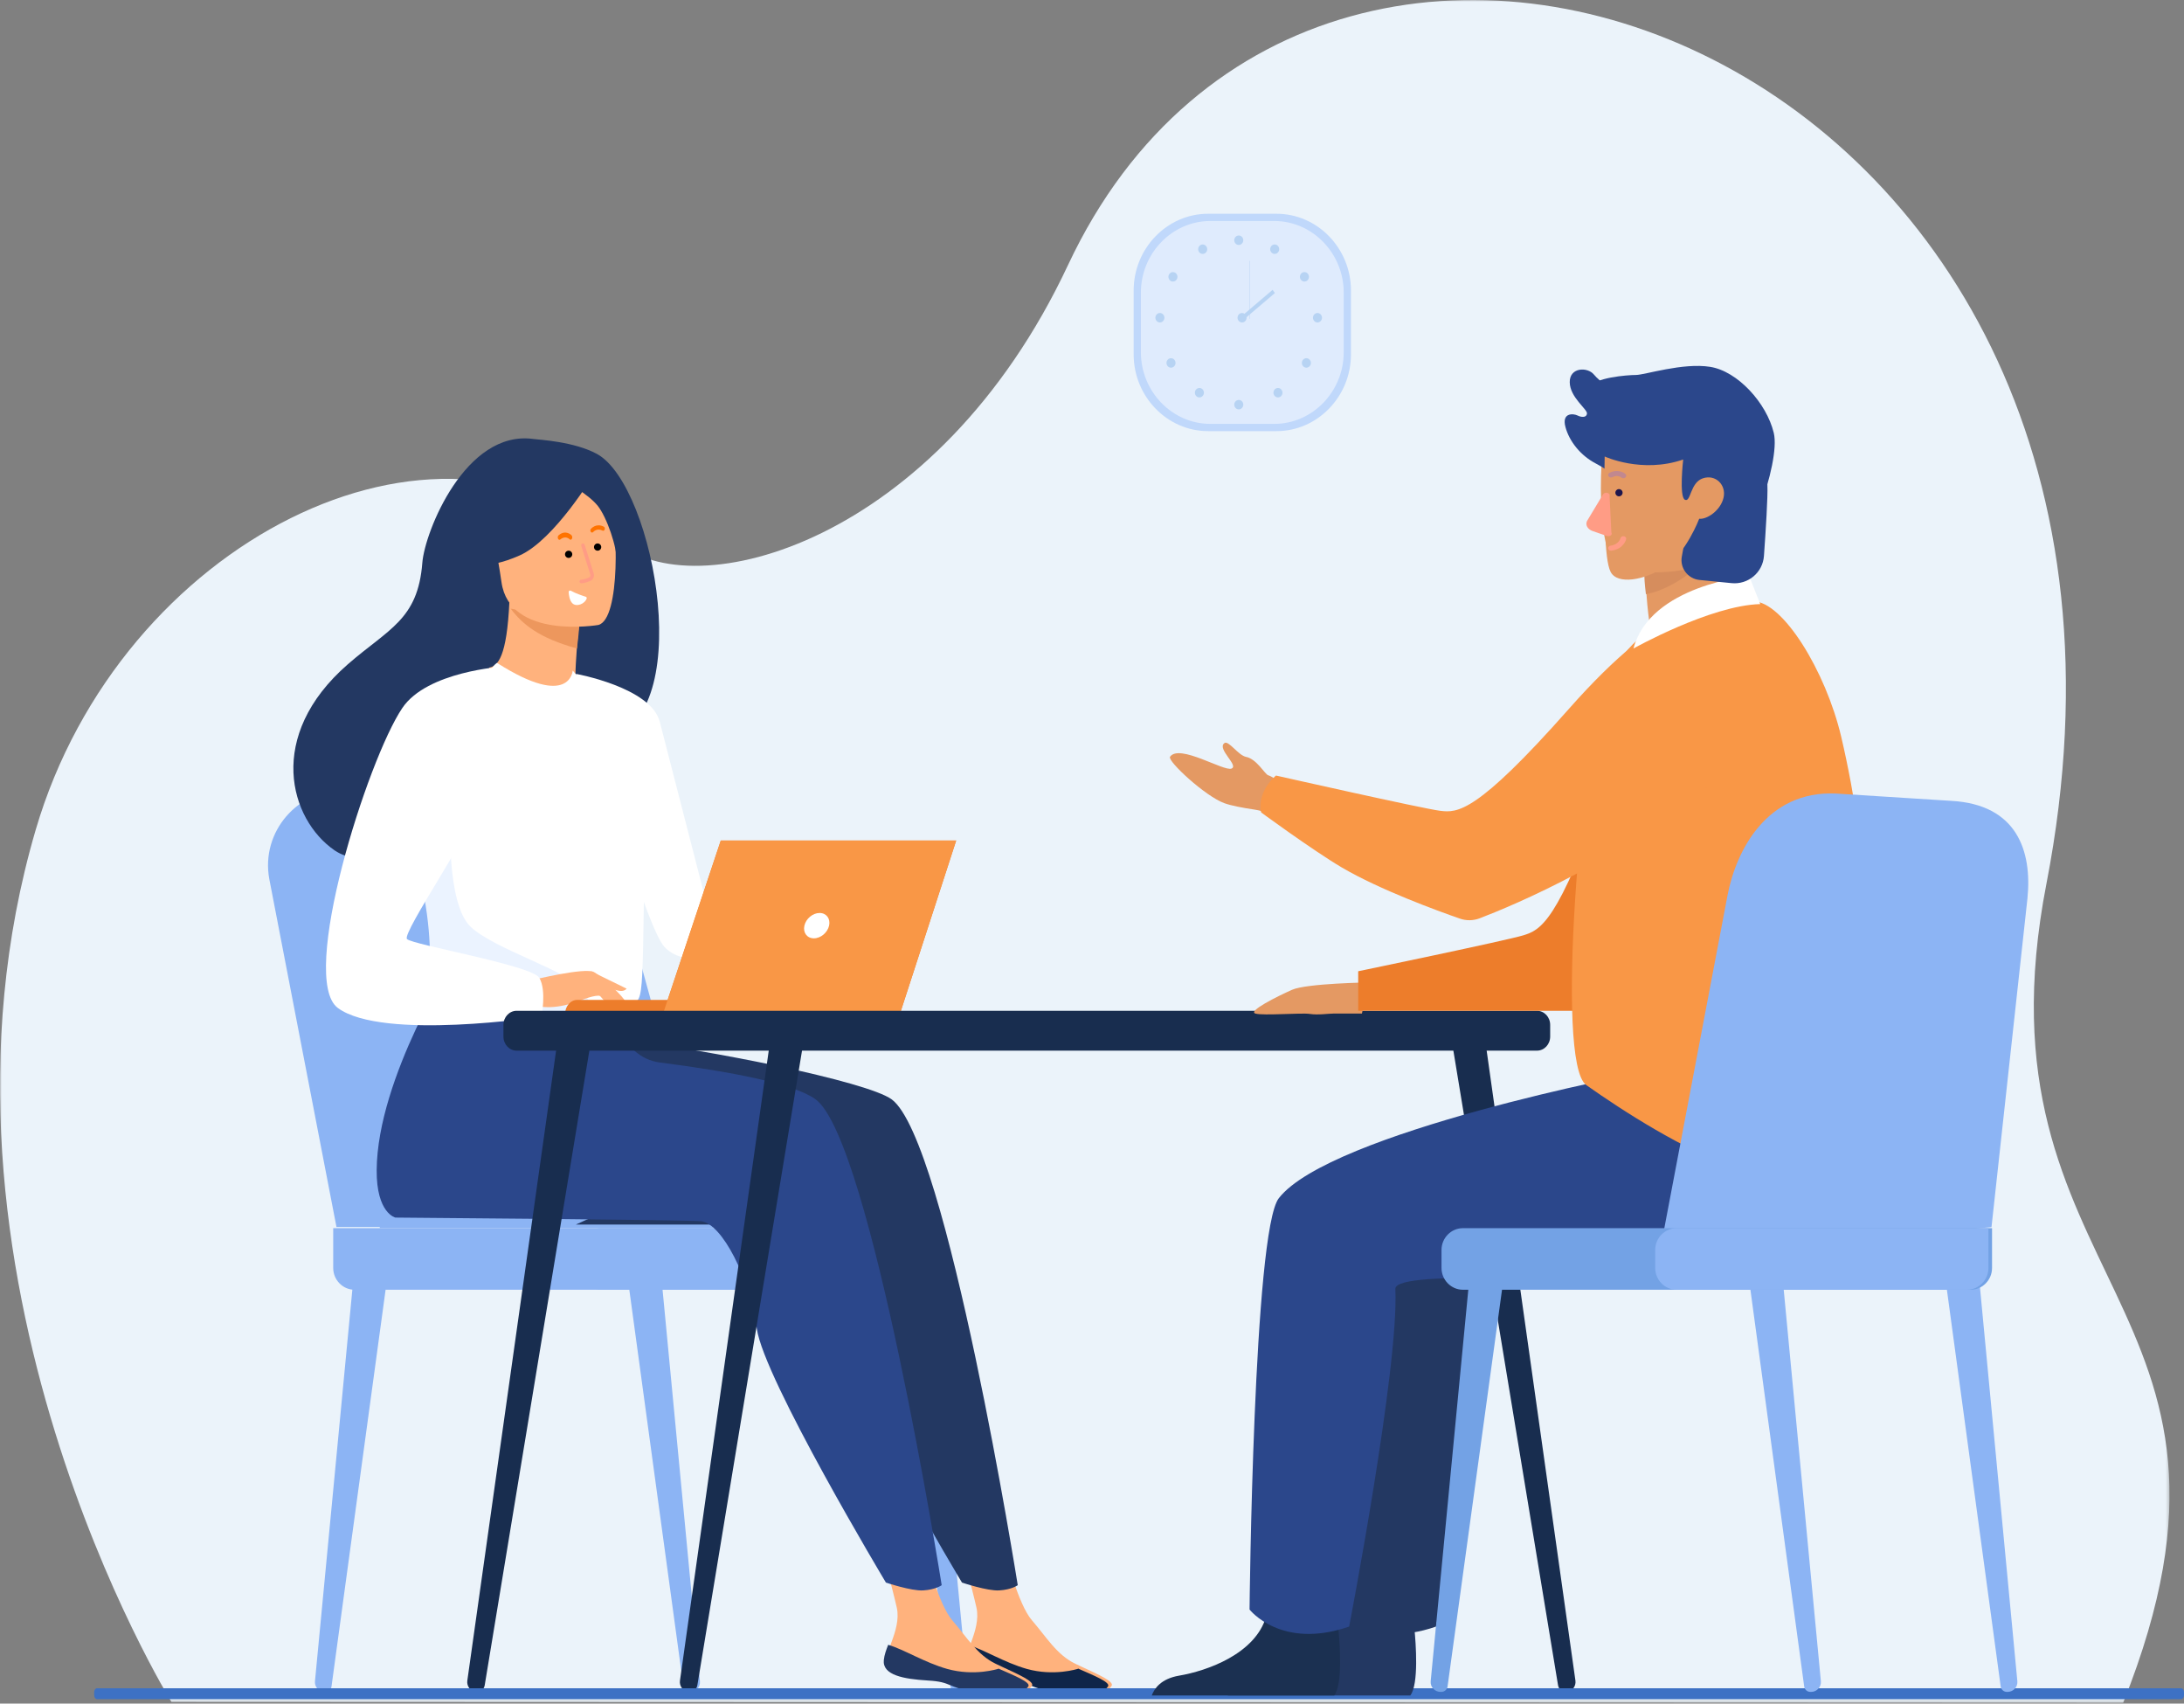 <?xml version="1.0" encoding="utf-8"?>
<svg xmlns="http://www.w3.org/2000/svg" xmlns:xlink="http://www.w3.org/1999/xlink" width="654px" height="510px" viewBox="0 0 654 510" version="1.1">
    <rect x="0" y="0" width="654" height="510" fill="#808080" stroke="none"/>
    <title>Group 134</title>
    <defs>
        <polygon id="path-1" points="0 0 649.662 0 649.662 509.751 0 509.751"/>
    </defs>
    <g id="Talify" stroke="none" stroke-width="1" fill="none" fill-rule="evenodd">
        <g id="4" transform="translate(-83, -209)">
            <g id="Group-134" transform="translate(83, 209)">
                <g id="Group-3">
                    <mask id="mask-2" fill="white">
                        <use xlink:href="#path-1"/>
                    </mask>
                    <g id="Clip-2"/>
                    <path d="M51.339,509.498 C51.339,509.498 -28.157,380.854 10.696,248.402 C36.018,162.067 131.012,114.761 184.622,162.067 C207.457,182.209 280.709,162.738 319.825,79.331 C395.836,-82.767 661.103,15.675 612.807,264.548 C589.438,384.987 683.933,389.362 635.789,509.751 C635.789,509.751 51.339,509.498 51.339,509.498" id="Fill-1" fill="#EBF3FA" mask="url(#mask-2)"/>
                </g>
                <path d="M100.758,367.323 L80.632,263.108 C78.049,248.997 89.206,236.094 103.676,236.445 L142.488,237.372 C155.87,237.69 167.511,247.082 171.231,260.578 L200.667,367.323 L100.764,367.323 L100.758,367.323 Z M286.507,506.497 L286.721,506.497 C288.419,506.464 289.733,505.01 289.568,503.331 L278.236,384.594 L268.343,385.521 L284.622,504.895 C284.748,505.827 285.556,506.518 286.507,506.497 L286.507,506.497 Z M97.384,506.497 L97.175,506.497 C95.471,506.464 94.163,505.01 94.317,503.331 L105.655,384.594 L115.547,385.521 L99.268,504.895 C99.142,505.827 98.334,506.518 97.384,506.497 L97.384,506.497 Z M206.537,506.497 L206.746,506.497 C208.449,506.464 209.757,505.01 209.592,503.331 L198.26,384.594 L188.367,385.521 L204.646,504.895 C204.772,505.827 205.58,506.518 206.537,506.497 L206.537,506.497 Z" id="Fill-4" fill="#8CB4F4"/>
                <path d="M113.768,367.672 L93.646,263.179 C91.069,249.031 102.218,236.093 116.686,236.445 L155.486,237.375 C168.872,237.694 180.511,247.111 184.225,260.643 L213.662,367.672 L113.763,367.672 L113.768,367.672 Z" id="Fill-6" fill="#8CB4F4"/>
                <path d="M106.177,386.104 L258.241,386.104 C261.76,386.104 264.637,383.177 264.637,379.591 L264.637,374.185 C264.637,370.604 261.76,367.672 258.235,367.672 L99.781,367.672 L99.781,379.596 C99.781,383.177 102.663,386.109 106.183,386.109" id="Fill-8" fill="#8CB4F4"/>
                <path d="M179.963,386.104 L274.481,386.104 C278.013,386.104 280.905,383.177 280.905,379.591 L280.905,374.185 C280.905,370.604 278.013,367.672 274.481,367.672 L179.963,367.672 C176.43,367.672 173.532,370.604 173.532,374.185 L173.532,379.596 C173.532,383.177 176.425,386.109 179.963,386.109" id="Fill-10" fill="#8CB4F4"/>
                <path d="M382.25,129.065 L361.77,129.065 C349.498,129.065 339.473,118.727 339.473,106.087 L339.473,86.972 C339.473,74.333 349.504,63.99 361.77,63.99 L382.25,63.99 C394.511,63.99 404.547,74.328 404.547,86.972 L404.547,106.082 C404.547,118.727 394.511,129.065 382.25,129.065" id="Fill-12" fill="#C0D8FB"/>
                <path d="M381.57,126.896 L362.45,126.896 C351.008,126.896 341.642,117.237 341.642,105.443 L341.642,87.611 C341.642,75.812 351.008,66.159 362.455,66.159 L381.57,66.159 C393.012,66.159 402.378,75.812 402.378,87.611 L402.378,105.438 C402.378,117.243 393.012,126.896 381.57,126.896" id="Fill-14" fill="#DFEBFD"/>
                <path d="M370.58,95.115 C370.58,94.334 371.188,93.702 371.935,93.702 C372.681,93.702 373.295,94.334 373.295,95.115 C373.295,95.901 372.687,96.533 371.935,96.533 C371.188,96.533 370.58,95.901 370.58,95.115 M358.203,116.56 C357.677,117.109 357.677,118.011 358.203,118.561 C358.733,119.11 359.591,119.11 360.122,118.561 C360.647,118.011 360.647,117.109 360.122,116.56 C359.591,116.005 358.733,116.005 358.208,116.56 M349.702,107.648 C349.171,108.204 349.171,109.1 349.702,109.649 C350.233,110.205 351.085,110.205 351.616,109.649 C352.147,109.1 352.147,108.204 351.616,107.648 C351.085,107.099 350.233,107.099 349.702,107.648 M347.335,93.702 C346.589,93.702 345.98,94.334 345.98,95.115 C345.98,95.895 346.589,96.533 347.335,96.533 C348.082,96.533 348.684,95.895 348.684,95.115 C348.684,94.334 348.076,93.702 347.335,93.702 M351.97,81.679 C351.345,81.261 350.504,81.448 350.1,82.103 C349.691,82.757 349.879,83.631 350.504,84.059 C351.129,84.483 351.97,84.296 352.373,83.636 C352.783,82.977 352.6,82.097 351.97,81.679 M361.333,73.917 C360.968,73.23 360.144,72.982 359.491,73.362 C358.839,73.746 358.601,74.604 358.96,75.286 C359.325,75.973 360.155,76.215 360.807,75.835 C361.46,75.451 361.692,74.598 361.333,73.911 M369.595,121.144 C369.595,120.358 370.204,119.726 370.95,119.726 C371.697,119.726 372.3,120.358 372.3,121.144 C372.3,121.925 371.691,122.557 370.95,122.557 C370.198,122.557 369.595,121.925 369.595,121.144 M383.643,116.56 C384.179,117.109 384.179,118.011 383.643,118.561 C383.123,119.11 382.26,119.11 381.729,118.561 C381.204,118.011 381.204,117.109 381.729,116.56 C382.26,116.005 383.123,116.005 383.648,116.56 M392.154,107.648 C392.685,108.204 392.685,109.1 392.154,109.649 C391.618,110.205 390.771,110.205 390.235,109.649 C389.71,109.1 389.71,108.204 390.235,107.648 C390.766,107.099 391.618,107.099 392.154,107.648 M394.521,93.702 C395.268,93.702 395.871,94.334 395.871,95.115 C395.871,95.895 395.262,96.533 394.521,96.533 C393.774,96.533 393.166,95.895 393.166,95.115 C393.166,94.334 393.774,93.702 394.521,93.702 M389.881,81.679 C390.511,81.261 391.352,81.448 391.751,82.103 C392.16,82.757 391.977,83.631 391.352,84.059 C390.727,84.483 389.881,84.296 389.478,83.636 C389.074,82.977 389.256,82.097 389.881,81.679 M380.524,73.917 C380.883,73.23 381.713,72.982 382.365,73.362 C383.018,73.746 383.25,74.604 382.891,75.286 C382.52,75.973 381.701,76.215 381.049,75.835 C380.396,75.451 380.159,74.598 380.524,73.911 M369.595,71.91 C369.595,71.13 370.204,70.498 370.95,70.498 C371.697,70.498 372.3,71.13 372.3,71.91 C372.3,72.696 371.691,73.329 370.95,73.329 C370.198,73.329 369.595,72.696 369.595,71.91" id="Fill-16" fill="#B7D3F3"/>
                <polygon id="Fill-18" fill="#B7D3F3" points="374.125 95.443 374.233 95.443 374.233 78.09 374.125 78.09"/>
                <polygon id="Fill-20" fill="#B7D3F3" points="372.703 95.443 372.01 94.49 381.083 86.766 381.771 87.724"/>
                <path d="M234.938,346.218 C226.597,360.914 216.104,366.587 216.104,366.587 L172.448,366.587 C172.448,366.587 241.302,335.009 234.938,346.218" id="Fill-22" fill="#233862"/>
                <path d="M289.596,496.252 C289.123,501.069 295.473,502.318 302.829,502.789 C310.196,503.259 307.942,504.829 318.02,506.87 C328.086,508.916 332.16,506.046 332.903,504.614 C333.562,503.342 328.9,501.29 323.924,498.973 C323.292,498.68 322.665,498.386 322.044,498.088 C316.436,495.411 313.336,490.041 308.998,485.047 C304.896,480.313 301.103,465.276 301.103,465.276 L287.413,462.03 C287.413,462.03 291.135,475.568 292.416,481.342 C293.164,484.743 291.965,488.52 290.904,491.385 C290.338,492.95 289.755,494.548 289.596,496.252" id="Fill-24" fill="#FFB27D"/>
                <path d="M301.754,503.089 C309.112,503.53 306.865,505.002 316.937,506.915 C326.999,508.833 331.071,506.137 331.818,504.8 C332.478,503.607 327.807,501.684 322.833,499.512 L322.757,499.595 C322.757,499.595 315.64,501.907 307.48,499.615 C300.831,497.749 294.418,493.725 289.841,492.398 C289.269,493.871 288.687,495.369 288.522,496.961 C288.055,501.471 294.402,502.648 301.754,503.089" id="Fill-26" fill="#0F2549"/>
                <path d="M267.028,329.122 C259.688,323.711 211.175,314.061 186.42,311.268 L159.052,286.328 C159.052,286.328 135.754,322.566 135.572,350.283 C135.486,363.207 141.161,364.494 141.161,364.5 C141.161,364.5 228.885,365.184 232.731,365.595 C239.025,366.28 247.329,382.753 249.406,397.753 C251.482,412.753 288.064,473.767 288.064,473.767 C288.064,473.767 295.689,476.335 299.217,476.116 C303.013,475.881 304.766,474.55 304.766,474.55 C304.766,474.55 283.572,341.323 267.028,329.122" id="Fill-28" fill="#233862"/>
                <path d="M265.73,496.252 C265.262,501.069 271.612,502.318 278.969,502.789 C286.33,503.259 284.082,504.829 294.159,506.87 C304.22,508.916 308.294,506.046 309.042,504.614 C309.702,503.342 305.034,501.29 300.058,498.973 L298.184,498.088 C292.576,495.411 289.475,490.041 285.137,485.047 C281.03,480.313 277.237,465.276 277.237,465.276 L263.552,462.03 C263.552,462.03 267.269,475.568 268.555,481.342 C269.303,484.743 268.105,488.52 267.038,491.385 C266.477,492.95 265.894,494.548 265.73,496.252" id="Fill-30" fill="#FFB27D"/>
                <path d="M277.892,503.089 C285.246,503.53 283.003,505.002 293.073,506.915 C303.143,508.833 307.215,506.137 307.957,504.8 C308.617,503.607 303.945,501.684 298.976,499.512 L298.899,499.595 C298.899,499.595 291.781,501.907 283.619,499.615 C276.968,497.749 270.554,493.725 265.97,492.398 C265.398,493.871 264.821,495.369 264.662,496.961 C264.189,501.471 270.537,502.648 277.892,503.089" id="Fill-32" fill="#233862"/>
                <path d="M244.252,329.122 C237.881,324.423 218.725,320.781 197.564,318.07 C191.713,317.325 186.909,312.856 185.479,306.854 L136.276,286.328 C136.276,286.328 112.984,322.566 112.796,350.283 C112.709,363.207 118.385,364.494 118.385,364.5 C118.385,364.5 206.115,365.184 209.955,365.595 C216.249,366.279 224.553,382.753 226.63,397.753 C228.706,412.753 265.288,473.767 265.288,473.767 C265.288,473.767 272.913,476.335 276.441,476.116 C280.237,475.881 281.99,474.55 281.99,474.55 C281.99,474.55 260.79,341.323 244.252,329.122" id="Fill-34" fill="#2B478B"/>
                <path d="M178.766,135.9 C171.897,132.154 161.443,131.654 159.745,131.418 C139.416,128.584 127.186,159.196 126.468,168.477 C125.138,185.573 116.409,188.181 104.13,198.885 C79.503,220.358 86.728,245.302 100.194,254.572 C108.277,260.135 122.516,254.572 122.516,254.572 C122.716,254.72 161.465,232.122 180.564,221.22 C209.198,217.002 196.278,145.433 178.766,135.9" id="Fill-36" fill="#233862"/>
                <path d="M173.323,209.774 C173.411,209.83 164.379,214.211 157.865,211.909 C151.731,209.752 146.331,199.89 146.419,199.874 C149.081,199.47 151.787,196.663 152.542,180.04 L153.721,180.359 L173.532,185.715 C173.532,185.715 172.75,192.416 172.43,198.759 C172.155,204.082 172.21,209.152 173.323,209.774" id="Fill-38" fill="#FFB27D"/>
                <path d="M173.532,186.267 C173.532,186.267 173.532,187.687 172.785,194.139 C161.454,191.021 156.454,186.91 152.925,182.209 C152.925,182.209 173.532,186.267 173.532,186.267" id="Fill-40" fill="#ED975D"/>
                <path d="M179.137,187.099 C179.137,187.099 152.591,191.634 150.163,174.238 C147.718,156.849 142.649,145.717 159.503,142.086 C176.346,138.456 180.572,144.585 182.726,150.185 C184.892,155.778 185.981,185.471 179.137,187.099" id="Fill-42" fill="#FFB27D"/>
                <path d="M177.871,141.898 C177.871,141.898 166.092,161.615 155.583,166.291 C145.075,170.962 139.91,168.594 139.91,168.594 C139.91,168.594 144.687,160.894 145.936,150.562 C146.302,147.522 148.172,144.911 150.861,143.771 C158.402,140.566 172.99,135.509 177.871,141.898" id="Fill-44" fill="#233862"/>
                <path d="M169.194,144.102 C169.194,144.102 176.107,147.852 178.952,151.37 C181.699,154.762 184.872,163.98 184.648,168.109 C184.648,168.109 188.05,148.287 180.951,141.476 C173.426,134.246 169.194,144.102 169.194,144.102" id="Fill-46" fill="#233862"/>
                <path d="M193.05,252.418 C192.264,308.495 192.833,296.777 187.113,302.1 C185.726,303.387 181.853,304.143 176.739,304.508 C160.693,305.651 132.464,302.818 131.397,299.637 C127.692,288.643 130.308,285.225 127.21,268.399 C126.89,266.605 126.495,264.667 126.029,262.557 C123.45,250.994 120.942,247.062 130.086,228.486 C138.375,211.666 148.114,197.999 148.894,198.49 C170.753,212.395 171.5,200.743 171.5,200.743 C171.5,200.743 193.429,225.074 193.05,252.424" id="Fill-48" fill="#FFFFFF"/>
                <path d="M172.448,201.731 C172.448,201.731 194.912,205.765 197.571,216.075 C200.22,226.391 215.831,286.992 215.831,286.992 C215.831,286.992 204.349,289.187 199.04,283.552 C193.737,277.933 180.58,231.384 180.58,231.384 L172.448,201.731 Z" id="Fill-50" fill="#FFFFFF"/>
                <path d="M177.871,304.503 C161.349,305.666 132.299,302.785 131.2,299.551 C127.386,288.376 130.074,284.9 126.896,267.783 L134.864,244.03 C134.864,244.03 133.548,270.479 140.919,277.442 C148.279,284.389 171.096,290.863 174.676,296.67 C176.404,299.466 177.542,302.263 177.871,304.503" id="Fill-52" fill="#EBF3FF"/>
                <path d="M159.433,293.397 C159.433,293.397 175.36,289.468 177.925,291.036 C180.496,292.599 186.777,298.304 187.567,300.286 C188.351,302.273 181.847,298.78 179.728,298.154 C178.356,297.746 174.75,299.131 172.963,299.792 C165.446,302.572 160.838,301.147 160.838,301.147 L159.433,293.392 L159.433,293.397 Z" id="Fill-54" fill="#FFB27D"/>
                <path d="M150.556,199.562 C150.556,199.562 127.932,200.958 120.507,211.905 C110.042,227.321 89.288,293.003 101.185,301.766 C114.58,311.63 162.136,304.345 162.136,304.345 C162.136,304.345 163.721,296.533 161.512,292.75 C159.315,288.968 123.53,282.859 121.874,281.117 C120.223,279.374 142.524,247.096 142.524,241.857 C142.524,236.623 150.561,199.562 150.561,199.562" id="Fill-56" fill="#FFFFFF"/>
                <path d="M176.786,290.667 L187.632,295.963 C187.632,295.963 187.169,296.72 185.836,296.662 C184.497,296.603 181.131,295.368 181.131,295.368 L176.786,290.673 L176.786,290.667 Z M177.65,295.648 C177.65,295.648 181.381,300.484 182.598,301.066 C183.816,301.637 184.613,301.497 184.613,301.497 L182.099,296.953 L177.656,295.648 L177.65,295.648 Z" id="Fill-58" fill="#FFB27D"/>
                <path d="M214.746,303.682 L169.194,303.682 C169.194,301.284 170.818,299.343 172.828,299.343 L214.746,299.343 L214.746,303.682 Z" id="Fill-60" fill="#ED7D2B"/>
                <polygon id="Fill-62" fill="#ED7D2B" points="215.844 251.622 286.328 251.622 269.425 303.682 198.478 303.682"/>
                <polygon id="Fill-64" fill="#F99746" points="286.328 251.622 269.42 303.682 198.478 303.682 215.838 251.622"/>
                <path d="M248.271,277.112 C247.796,279.201 245.762,280.905 243.722,280.905 C241.676,280.905 240.401,279.206 240.875,277.112 C241.35,275.018 243.384,273.313 245.424,273.313 C247.47,273.313 248.74,275.018 248.271,277.112" id="Fill-66" fill="#FFFFFF"/>
                <path d="M154.7,314.527 L460.26,314.527 C462.431,314.527 464.199,312.644 464.199,310.313 L464.199,306.811 C464.199,304.485 462.436,302.597 460.255,302.597 L154.7,302.597 C152.524,302.597 150.756,304.485 150.756,306.811 L150.756,310.313 C150.756,312.644 152.524,314.527 154.7,314.527" id="Fill-68" fill="#182D4F"/>
                <path d="M206.245,506.48 L206.113,506.458 C204.532,506.255 203.408,504.777 203.612,503.162 L231.116,308.02 L241.189,308.328 L208.822,504.519 C208.618,505.771 207.478,506.634 206.245,506.48 M142.563,506.48 L142.436,506.458 C140.85,506.255 139.726,504.777 139.936,503.162 L167.439,308.02 L177.507,308.328 L145.145,504.519 C144.936,505.771 143.796,506.634 142.563,506.48 M469.136,506.48 L469.268,506.458 C470.849,506.255 471.967,504.777 471.768,503.162 L444.264,308.02 L434.191,308.328 L466.558,504.519 C466.768,505.771 467.902,506.634 469.136,506.48" id="Fill-70" fill="#182D4F"/>
                <path d="M653.152,508.667 L29.043,508.667 C28.577,508.667 28.199,508.149 28.199,507.516 L28.199,506.563 C28.199,505.931 28.577,505.413 29.043,505.413 L653.152,505.413 C653.618,505.413 654,505.931 654,506.563 L654,507.516 C654,508.149 653.618,508.667 653.152,508.667" id="Fill-72" fill="#3D71C4"/>
                <path d="M367.672,507.582 L422.303,507.582 C424.932,504.222 423.957,491.821 423.566,487.768 L423.428,486.481 C423.428,486.481 404.769,470.835 402.206,482.813 C402.128,483.187 402.04,483.561 401.93,483.913 C398.705,495.121 384.219,500.213 375.857,501.632 C370.422,502.556 368.416,505.52 367.672,507.582" id="Fill-74" fill="#233862"/>
                <path d="M518.545,321.035 C516.557,321.035 424.24,339.046 408.969,358.695 C401.348,368.509 400.209,481.841 400.209,481.841 C400.209,481.841 409.647,494 430.028,486.94 C430.028,486.94 444.971,409.4 443.871,385.882 C443.565,379.377 506.947,384.937 518.545,381.816 C530.149,378.701 558.49,352.475 552.247,339.695 C545.997,326.92 518.545,321.035 518.545,321.035" id="Fill-76" fill="#233862"/>
                <path d="M388.156,247.95 C388.156,247.95 381.795,243.265 375.618,242.359 C372.095,241.834 368.673,241.19 366.603,240.436 C360.899,238.361 349.502,227.8 350.365,226.555 C353.13,222.579 366.442,230.994 368.768,230.088 C371.088,229.182 364.299,224.207 366.653,222.459 C367.894,221.542 370.776,226.129 373.142,226.588 C376.33,227.21 378.823,231.857 379.78,232.098 C381.65,232.573 389.842,238.847 389.842,238.847 L388.156,247.95 Z M409.97,294.105 C409.97,294.105 391.311,294.367 386.898,296.312 C382.491,298.267 373.542,302.739 375.935,303.427 C378.328,304.115 389.758,303.143 392.224,303.536 C394.694,303.918 397.744,303.427 399.252,303.427 L407.822,303.427 L409.97,294.105 Z" id="Fill-78" fill="#E49963"/>
                <path d="M508.5,191.97 C508.5,191.97 494.372,196.526 480.448,236.394 C466.536,276.274 461.249,278.422 456.188,279.996 C451.123,281.558 406.716,290.757 406.716,290.757 L406.716,302.597 L475.144,302.597 C475.144,302.597 500.805,277.195 508.5,260.102 C516.196,243.01 508.5,191.97 508.5,191.97" id="Fill-80" fill="#ED7D2B"/>
                <path d="M344.896,507.582 L399.52,507.582 C402.155,504.222 401.185,491.821 400.788,487.768 L400.65,486.481 C400.65,486.481 381.992,470.835 379.429,482.813 C379.351,483.187 379.258,483.561 379.153,483.913 C375.928,495.121 361.443,500.213 353.081,501.632 C347.641,502.556 345.64,505.52 344.896,507.582" id="Fill-82" fill="#1B3051"/>
                <path d="M492.512,321.035 C490.529,321.035 398.215,339.046 382.945,358.695 C375.318,368.509 374.179,481.841 374.179,481.841 C374.179,481.841 383.622,494 404.003,486.94 C404.003,486.94 418.945,409.4 417.84,385.882 C417.534,379.377 480.914,384.937 492.518,381.816 C504.116,378.701 532.456,352.475 526.218,339.695 C519.964,326.92 492.518,321.035 492.518,321.035" id="Fill-84" fill="#2B478B"/>
                <path d="M496.093,204.964 C502.842,204.396 509.918,202.574 516.029,200.555 C523.669,198.035 529.831,194.357 525.865,187.264 C522.208,180.717 516.283,166.117 516.684,154.01 L502.464,165.653 L492.803,173.559 C492.803,173.559 492.843,178.224 493.904,186.391 C494.095,187.881 494.321,189.49 494.581,191.209 C494.801,192.589 494.175,193.981 493.001,194.723 L492.775,194.859 C487.979,197.925 490.45,205.438 496.099,204.964" id="Fill-86" fill="#E49963"/>
                <path d="M492.532,169.881 C492.532,169.881 492.067,171.582 492.87,177.871 C501.036,176.427 508.667,169.414 508.667,169.414 C504.514,168.185 503,163.35 499.901,163.801 C499.901,163.801 492.532,169.881 492.532,169.881" id="Fill-88" fill="#D68D5D"/>
                <path d="M485.773,170.689 C485.773,170.689 518.513,176.281 521.592,155.256 C524.659,134.23 530.956,120.78 510.18,116.323 C489.41,111.862 484.161,119.256 481.479,126.017 C478.791,132.789 477.335,168.69 485.773,170.689" id="Fill-90" fill="#E49963"/>
                <path d="M476.422,115.873 C475.024,121.015 478.754,127.29 485.017,129.356 C494.301,132.421 492.251,144.449 496.429,144.288 C500.613,144.121 502.299,137.374 506.029,142.772 C509.218,147.369 503.376,152.822 503.785,155.343 C504.476,159.675 510.904,168.543 516.696,168.093 C522.488,167.649 533.331,138.59 531.159,129.606 C528.993,120.61 520.316,111.125 512.114,109.821 C503.907,108.51 492.505,112.253 489.874,112.253 C487.244,112.253 477.174,113.086 476.422,115.868" id="Fill-92" fill="#2B478B"/>
                <path d="M551.353,220.571 C546.686,200.785 533.802,180.023 525.084,180.04 C510.233,180.073 488.884,184.203 480.26,206.62 C473.912,223.13 465.441,318.09 475.016,324.84 C496.893,340.28 547.609,371.796 556.618,339.657 C564.863,310.21 559.449,254.916 551.353,220.571" id="Fill-94" fill="#F99746"/>
                <path d="M515.616,201.784 C511.387,190.095 497.729,186.049 488.42,193.736 C483.384,197.899 477.217,203.827 469.77,212.252 C442.075,243.557 436.446,243.368 431.245,242.724 C426.045,242.075 382.105,232.173 382.105,232.173 C382.105,232.173 379.853,233.938 378.535,236.78 C376.767,240.587 377.657,243.185 377.657,243.185 C375.932,242.002 393.231,254.657 401.837,259.714 C413.205,266.375 430.339,272.63 437.166,275 C439.099,275.677 441.186,275.638 443.097,274.905 C453.229,271.031 487.24,256.906 514.929,232.389 C522.223,225.94 519.542,212.624 515.616,201.784" id="Fill-96" fill="#F99746"/>
                <path d="M527.104,180.843 L523.79,172.448 C523.79,172.448 494.133,175.171 489.144,194.139 C489.144,194.139 512.133,181.248 527.104,180.843" id="Fill-98" fill="#FFFFFF"/>
                <path d="M542.173,506.497 L542.384,506.497 C544.102,506.463 545.421,504.988 545.26,503.286 L533.826,382.856 L523.851,383.796 L540.266,504.872 C540.394,505.818 541.209,506.519 542.173,506.497 M601.014,506.497 L601.225,506.497 C602.937,506.463 604.262,504.988 604.095,503.286 L592.662,382.856 L582.686,383.796 L599.107,504.872 C599.235,505.818 600.055,506.519 601.014,506.497" id="Fill-100" fill="#8CB4F4"/>
                <path d="M431.543,506.498 L431.33,506.498 C429.595,506.464 428.254,504.989 428.422,503.286 L439.996,382.856 L450.1,383.796 L433.474,504.872 C433.345,505.818 432.514,506.519 431.543,506.498" id="Fill-102" fill="#73A2E5"/>
                <path d="M596.356,367.361 L607.126,268.905 C608.539,254.716 603.974,240.827 584.294,239.749 L549.676,237.554 C529.154,236.677 519.892,254.438 517.291,268.121 L496.736,376.348 L596.356,367.361 Z" id="Fill-104" fill="#8CB4F4"/>
                <path d="M590.111,386.104 L438.068,386.104 C434.549,386.104 431.662,383.177 431.662,379.591 L431.662,374.185 C431.662,370.604 434.543,367.672 438.068,367.672 L596.517,367.672 L596.517,379.596 C596.517,383.177 593.636,386.109 590.111,386.109" id="Fill-106" fill="#73A2E5"/>
                <path d="M589.003,386.104 L502.076,386.104 C498.538,386.104 495.652,383.177 495.652,379.591 L495.652,374.185 C495.652,370.604 498.538,367.672 502.076,367.672 L595.433,367.672 L595.433,379.596 C595.433,383.177 592.541,386.109 589.003,386.109" id="Fill-108" fill="#8CB4F4"/>
                <path d="M177.874,163.85 C177.917,164.447 178.436,164.896 179.034,164.853 C179.631,164.809 180.08,164.29 180.037,163.692 C179.994,163.095 179.474,162.646 178.877,162.689 C178.279,162.733 177.83,163.252 177.874,163.85" id="Fill-110" fill="#000000"/>
                <path d="M169.197,166.019 C169.24,166.616 169.76,167.065 170.357,167.022 C170.954,166.979 171.404,166.459 171.36,165.862 C171.317,165.264 170.797,164.815 170.2,164.859 C169.603,164.902 169.154,165.421 169.197,166.019" id="Fill-112" fill="#000000"/>
                <path d="M171.009,161.541 C171.109,161.496 171.199,161.407 171.264,161.277 C171.431,160.952 171.381,160.494 171.155,160.256 C171.086,160.181 169.399,158.452 167.277,160.241 C167.035,160.445 166.953,160.892 167.094,161.242 C167.237,161.589 167.553,161.705 167.788,161.503 C169.352,160.184 170.543,161.421 170.555,161.433 C170.691,161.578 170.86,161.61 171.009,161.541" id="Fill-114" fill="#FF7300"/>
                <path d="M180.768,158.863 C180.907,158.808 181.026,158.68 181.085,158.5 C181.193,158.176 181.07,157.803 180.81,157.668 C178.52,156.486 177.006,158.263 176.942,158.338 C176.739,158.582 176.734,158.985 176.93,159.238 C177.126,159.491 177.448,159.498 177.649,159.256 C177.702,159.198 178.767,157.991 180.418,158.844 C180.533,158.905 180.657,158.907 180.768,158.863" id="Fill-116" fill="#FF7300"/>
                <path d="M175.691,174.303 C176.009,174.201 176.353,174.076 176.726,173.924 C177.608,173.567 178.074,172.57 177.785,171.656 L175.075,163.063 C174.986,162.779 174.684,162.622 174.402,162.712 C174.12,162.802 173.964,163.106 174.054,163.39 L176.764,171.983 C176.883,172.361 176.691,172.773 176.326,172.922 C175.33,173.325 174.533,173.543 174.076,173.535 C173.776,173.531 173.535,173.77 173.532,174.068 C173.528,174.366 173.764,174.612 174.06,174.617 C174.476,174.622 175.023,174.517 175.691,174.303" id="Fill-118" fill="#FF9C85"/>
                <path d="M175.385,178.643 C174.509,178.366 172.363,177.651 170.948,176.848 C170.639,176.672 170.257,176.893 170.28,177.237 C170.345,178.216 170.581,179.809 171.413,180.618 C172.58,181.752 175.103,180.859 175.683,179.157 C175.756,178.943 175.608,178.713 175.385,178.643" id="Fill-120" fill="#FFFFFF"/>
                <path d="M505.42,156.649 L503.62,166.618 C503.001,170.046 505.44,173.275 508.911,173.618 L518.537,174.573 C523.483,175.064 527.859,171.39 528.215,166.437 C528.758,158.875 529.403,148.771 529.251,145.268 C528.996,139.407 527.941,129.994 523.42,127.413 C518.9,124.832 515.542,127.413 515.542,127.413 C515.542,127.413 512.82,117.536 505.908,117.536 C498.996,117.536 494.604,119.279 488.79,118.246 C482.976,117.214 479.229,114.438 477.291,112.115 C475.354,109.791 469.992,109.92 470.057,114.438 C470.121,118.956 475.354,122.506 475.225,123.797 C475.095,125.088 473.545,124.959 472.382,124.378 C471.219,123.797 467.602,123.41 468.765,127.799 C469.928,132.187 473.38,136.436 477.888,138.765 C482.395,141.094 505.42,156.649 505.42,156.649" id="Fill-122" fill="#2B478B"/>
                <path d="M508.826,155.3 C508.826,155.3 504.929,165.593 498.668,169.671 C492.407,173.75 484.358,175.109 482.313,171.225 C480.269,167.341 480.652,152.387 480.524,146.82 C480.397,141.253 480.524,136.657 480.524,136.657 C480.524,136.657 491.641,141.836 504.035,137.563 C504.035,137.563 502.757,148.697 504.546,149.604 C506.335,150.51 506.079,144.49 509.913,143.195 C513.746,141.9 517.004,145.201 516.109,149.021 C515.215,152.84 511.126,155.559 508.826,155.3" id="Fill-124" fill="#E49963"/>
                <path d="M483.721,147.502 C483.721,148.101 484.207,148.587 484.806,148.587 C485.405,148.587 485.891,148.101 485.891,147.502 C485.891,146.904 485.405,146.418 484.806,146.418 C484.207,146.418 483.721,146.904 483.721,147.502" id="Fill-126" fill="#1D164D"/>
                <path d="M486.109,143.164 C486.336,143.164 486.561,143.087 486.731,142.933 C487.064,142.631 487.055,142.15 486.711,141.859 C486.014,141.268 484.132,140.434 481.983,141.53 C481.569,141.74 481.429,142.205 481.67,142.568 C481.91,142.93 482.438,143.057 482.853,142.843 C484.417,142.048 485.497,142.94 485.507,142.951 C485.675,143.093 485.893,143.164 486.109,143.164" id="Fill-128" fill="#C1888F"/>
                <path d="M475.212,156.013 L480.007,148.038 C480.189,147.627 480.782,147.406 481.328,147.543 C481.875,147.68 482.17,148.125 481.986,148.536 L482.521,159.39 C482.655,159.595 482.684,159.837 482.547,160.061 C482.371,160.348 481.993,160.517 481.598,160.517 C481.452,160.517 481.304,160.495 481.162,160.446 L476.92,158.979 C475.424,158.462 474.69,157.187 475.212,156.013" id="Fill-130" fill="#FF9C85"/>
                <path d="M482.416,164.856 C482.457,164.856 482.498,164.854 482.54,164.848 C486.18,164.395 486.925,161.55 486.956,161.43 C487.056,161.022 486.759,160.622 486.292,160.533 C485.824,160.45 485.367,160.702 485.264,161.108 C485.239,161.205 484.71,163.056 482.295,163.356 C481.822,163.415 481.493,163.797 481.561,164.209 C481.622,164.585 481.993,164.856 482.416,164.856" id="Fill-132" fill="#FF9C85"/>
            </g>
        </g>
    </g>
</svg>